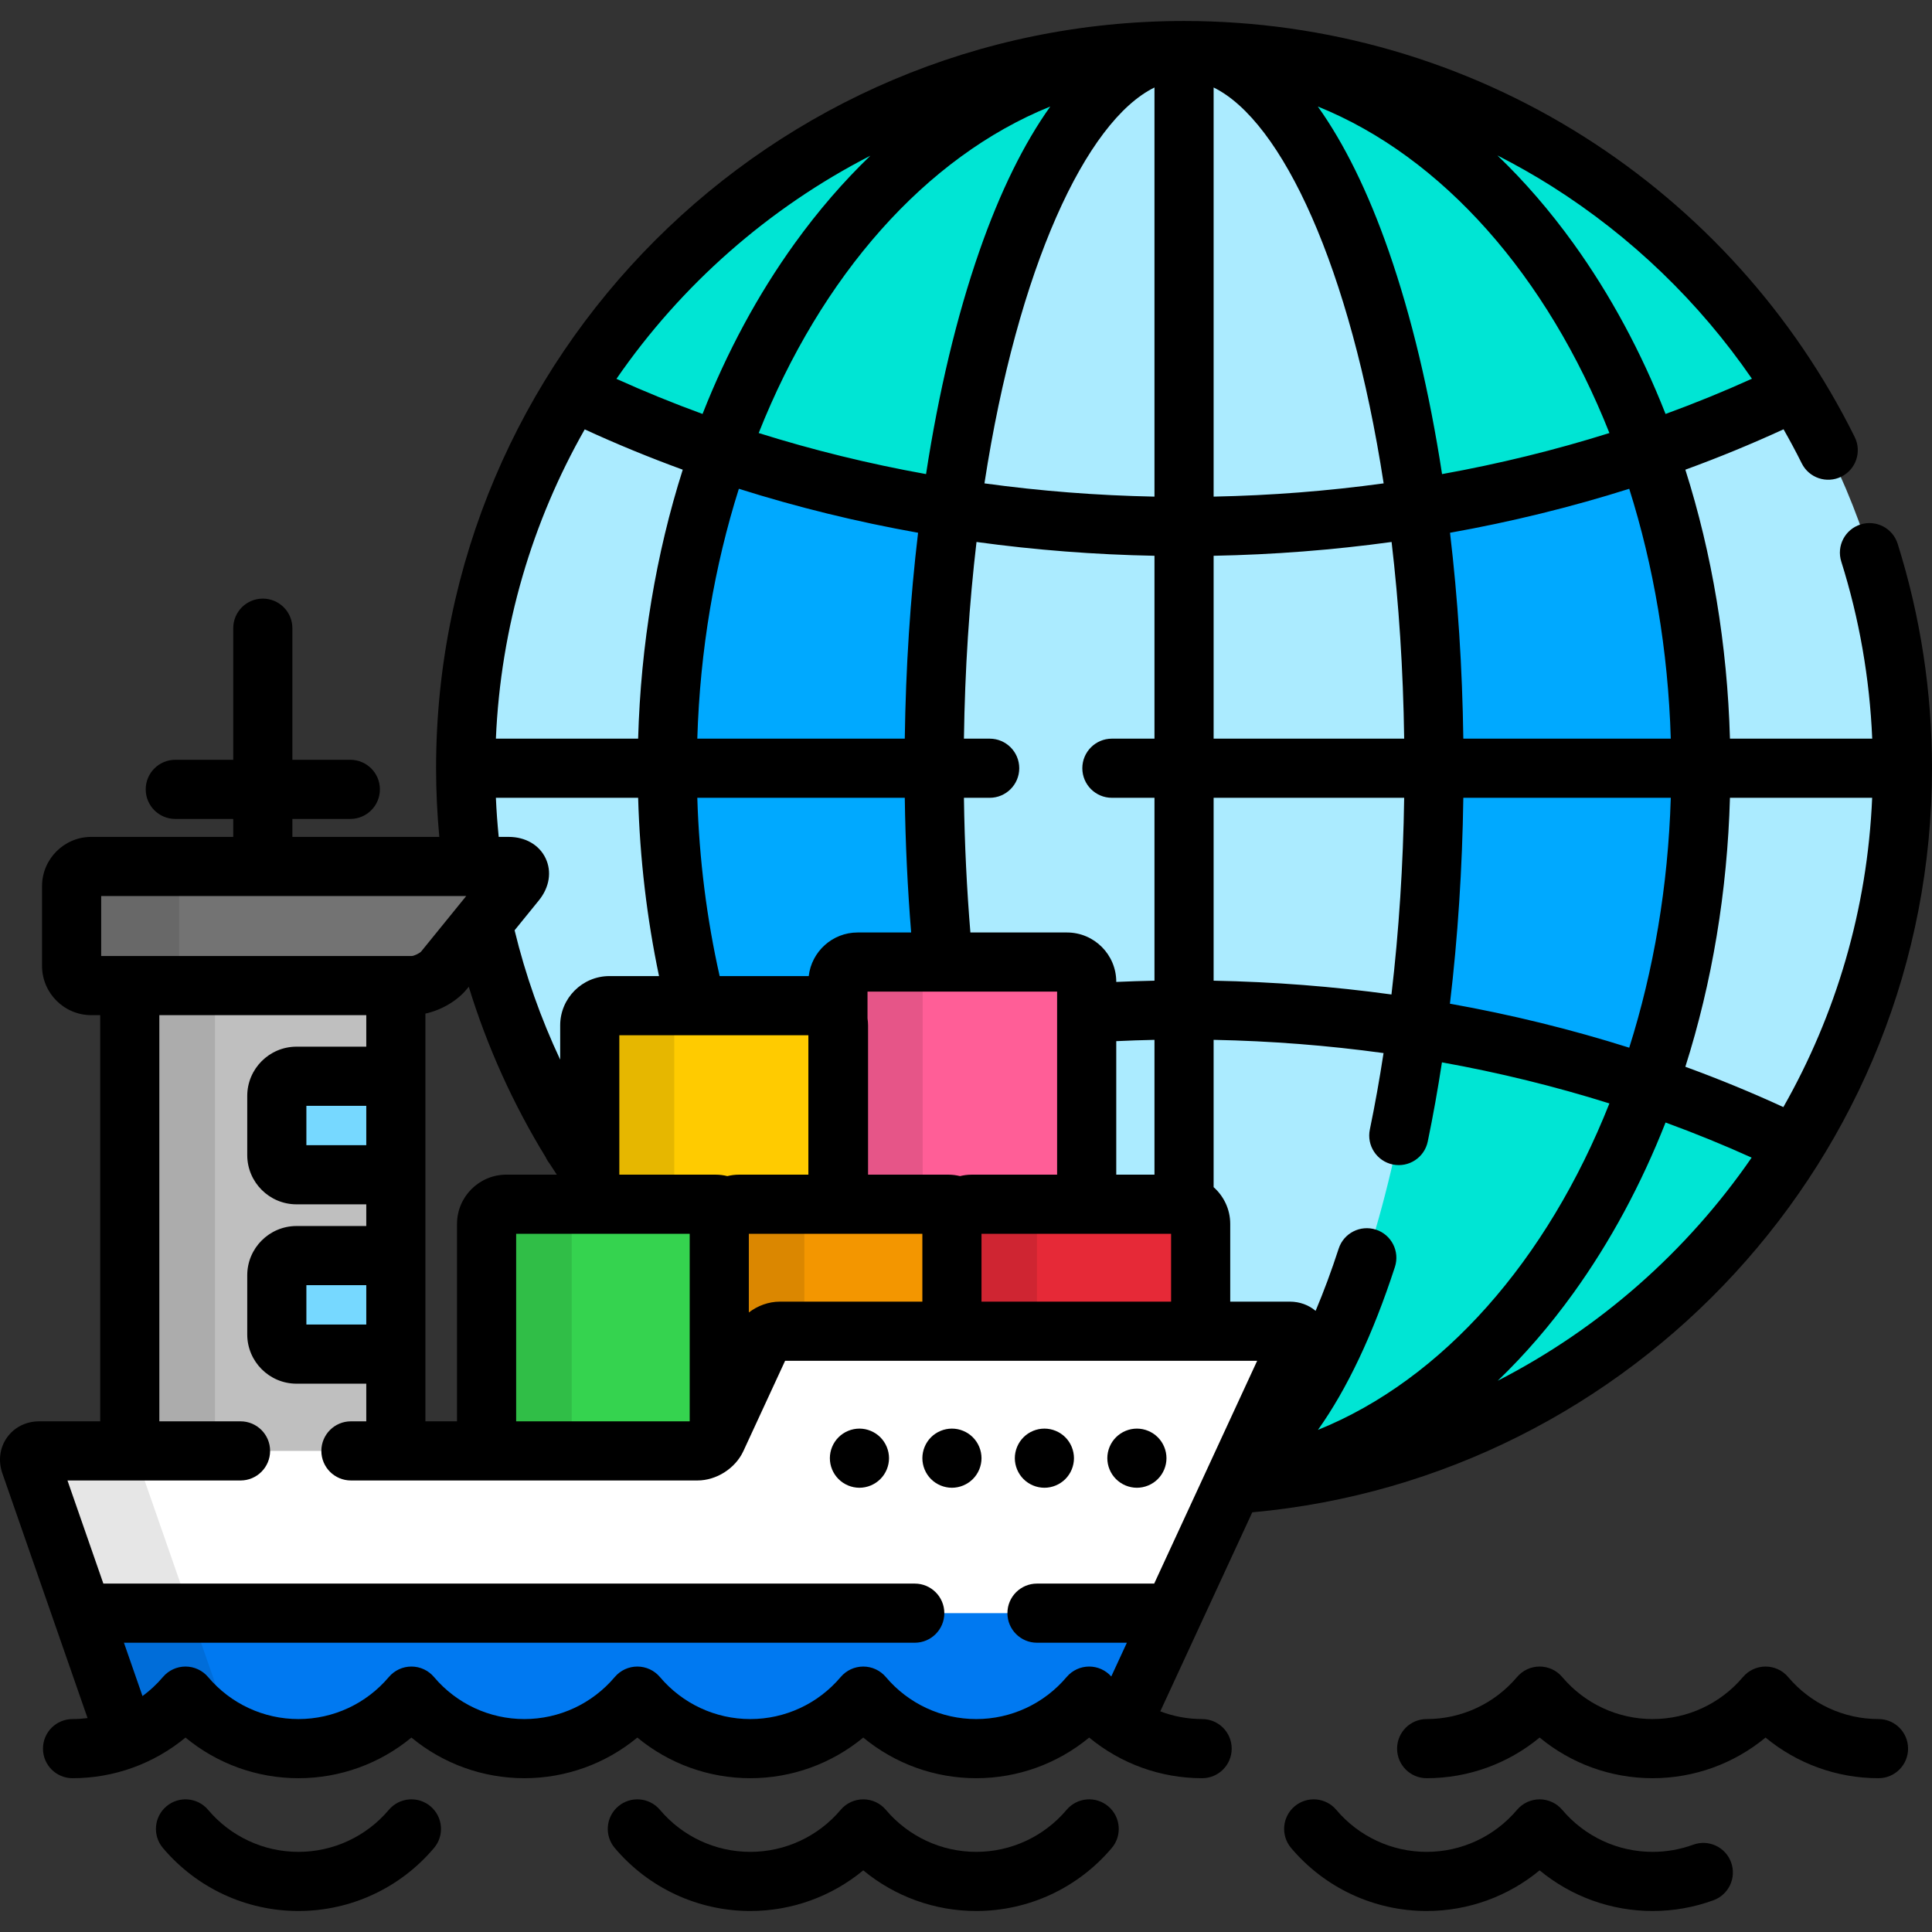 <?xml version="1.0" encoding="iso-8859-1"?>
<!-- Generator: Adobe Illustrator 19.0.0, SVG Export Plug-In . SVG Version: 6.00 Build 0)  -->
<svg version="1.1" id="Layer_1" xmlns="http://www.w3.org/2000/svg" xmlns:xlink="http://www.w3.org/1999/xlink" x="0px" y="0px"
	 viewBox="0 0 511.996 511.996" style="enable-background:new 0 0 511.996 511.996;" xml:space="preserve">
<rect x="0" y="0" width="511.996" height="511.996" fill="#333333" stroke="none"/>
<path style="fill:#ABEBFF;" d="M313.783,13.399c-105.145,0-190.383,85.154-190.383,190.187c0,39.624,12.135,76.415,32.889,106.875
	v-38.731c0-2.873,2.351-5.224,5.224-5.224h55.469c2.47,0,4.545,1.742,5.08,4.056v-10.386c0-2.873,2.351-5.224,5.224-5.224h55.469
	c2.873,0,5.224,2.351,5.224,5.224v58.957h24.98c2.873,0,5.224,2.351,5.224,5.224v28.429h23.663c1.961,0,2.893,1.459,2.069,3.239
	l-17.243,37.309c99.131-6.625,177.488-89.041,177.488-189.748C504.163,98.554,418.928,13.399,313.783,13.399z"/>
<path style="fill:#00A9FF;" d="M313.783,13.399c-75.637,0-136.954,85.154-136.954,190.187c0,22.052,2.713,43.224,7.684,62.92h32.47
	c2.47,0,4.545,1.742,5.08,4.056v-10.386c0-2.873,2.351-5.224,5.224-5.224h55.469c2.873,0,5.224,2.351,5.224,5.224v58.957h24.98
	c2.873,0,5.224,2.351,5.224,5.224v28.429h23.663c1.961,0,2.893,1.459,2.069,3.239l-17.046,36.882
	c69.494-9.153,123.866-90.417,123.866-189.321C450.738,98.554,389.417,13.399,313.783,13.399z"/>
<g>
	<path style="fill:#00E5D4;" d="M313.783,139.533c59.71,0,115.317-13.19,161.987-35.897
		c-33.552-54.154-93.548-90.236-161.987-90.236c-68.437,0-128.432,36.082-161.985,90.236
		C198.467,126.343,254.076,139.533,313.783,139.533z"/>
	<path style="fill:#00E5D4;" d="M313.783,267.644c-8.693,0-17.298,0.287-25.802,0.836v50.654h24.98c2.873,0,5.224,2.351,5.224,5.224
		v28.429h23.663c1.961,0,2.893,1.459,2.069,3.239l-17.249,37.32c63.04-4.21,117.671-39.078,149.101-89.804
		C429.101,280.836,373.493,267.644,313.783,267.644z"/>
</g>
<path style="fill:#ABEBFF;" d="M313.783,13.399c-36.579,0-66.231,85.154-66.231,190.187c0,17.8,0.854,35.025,2.446,51.366h32.758
	c2.873,0,5.224,2.351,5.224,5.224v58.957h24.98c2.873,0,5.224,2.351,5.224,5.224v28.429h23.663c1.961,0,2.893,1.459,2.069,3.239
	l-15.205,32.898c29.389-19.443,51.301-95.044,51.301-185.338C380.013,98.554,350.361,13.399,313.783,13.399z"/>
<path style="fill:#FFCB00;" d="M189.64,319.133c1.161,0,2.227,0.398,3.097,1.045c0.87-0.647,1.936-1.045,3.097-1.045h26.373v-47.402
	c0-2.873-2.351-5.224-5.224-5.224h-55.469c-2.873,0-5.224,2.351-5.224,5.224v47.402H189.64z"/>
<path style="opacity:0.1;enable-background:new    ;" d="M178.681,319.133v-47.402c0-2.873,2.351-5.224,5.224-5.224h-22.392
	c-2.873,0-5.224,2.351-5.224,5.224v47.402H178.681z"/>
<path style="fill:#FF5E97;" d="M251.301,319.133c1.161,0,2.227,0.398,3.097,1.045c0.87-0.647,1.936-1.045,3.097-1.045h30.487
	v-58.957c0-2.873-2.351-5.224-5.224-5.224h-55.469c-2.873,0-5.224,2.351-5.224,5.224v58.957H251.301z"/>
<path style="opacity:0.1;enable-background:new    ;" d="M244.509,319.133v-58.957c0-2.873,2.351-5.224,5.224-5.224h-22.445
	c-2.873,0-5.224,2.351-5.224,5.224v58.957H244.509z"/>
<rect x="34.389" y="261.188" style="fill:#BFBFBF;" width="70.509" height="130.809"/>
<rect x="34.389" y="261.188" style="opacity:0.1;enable-background:new    ;" width="22.578" height="130.809"/>
<g>
	<path style="fill:#76D8FF;" d="M104.903,306.097c0,2.873-2.351,5.224-5.224,5.224H78.582c-2.873,0-5.224-2.351-5.224-5.224V290.44
		c0-2.873,2.351-5.224,5.224-5.224h21.096c2.873,0,5.224,2.351,5.224,5.224V306.097z"/>
	<path style="fill:#76D8FF;" d="M104.903,353.626c0,2.873-2.351,5.224-5.224,5.224H78.582c-2.873,0-5.224-2.351-5.224-5.224v-15.66
		c0-2.873,2.351-5.224,5.224-5.224h21.096c2.873,0,5.224,2.351,5.224,5.224V353.626z"/>
</g>
<path style="fill:#737373;" d="M117.664,257.136c-1.811,2.231-5.644,4.055-8.518,4.055H24.201c-2.873,0-5.224-2.351-5.224-5.224
	v-21.122c0-2.873,2.351-5.224,5.224-5.224h110.587c2.873,0,3.743,1.824,1.931,4.055L117.664,257.136z"/>
<g style="opacity:0.1;">
	<path d="M47.454,255.967v-21.122c0-2.873,2.351-5.224,5.224-5.224H24.201c-2.873,0-5.224,2.351-5.224,5.224v21.122
		c0,2.873,2.351,5.224,5.224,5.224h28.477C49.805,261.191,47.454,258.84,47.454,255.967z"/>
</g>
<path style="fill:#35D34F;" d="M184.825,384.5c1.962,0,4.239-1.458,5.064-3.237l4.976-10.764v-46.141
	c0-2.873-2.351-5.224-5.224-5.224h-55.467c-2.873,0-5.224,2.351-5.224,5.224v59.635c0,0.173,0.034,0.337,0.051,0.507h55.825V384.5z"
	/>
<path style="opacity:0.1;enable-background:new    ;" d="M151.564,384.5c-0.017-0.169-0.051-0.333-0.051-0.507v-59.635
	c0-2.873,2.351-5.224,5.224-5.224h-22.565c-2.873,0-5.224,2.351-5.224,5.224v59.635c0,0.173,0.034,0.337,0.051,0.507H151.564z"/>
<path style="fill:#F39600;" d="M201.554,356.026c0.822-1.78,3.097-3.239,5.059-3.239h49.912v-28.429
	c0-2.873-2.351-5.224-5.224-5.224h-55.467c-2.873,0-5.224,2.351-5.224,5.224v55.347L201.554,356.026z"/>
<path style="opacity:0.1;enable-background:new    ;" d="M201.554,356.026c0.822-1.78,3.097-3.239,5.059-3.239h6.549v-28.429
	c0-2.873,2.351-5.224,5.224-5.224h-22.553c-2.873,0-5.224,2.351-5.224,5.224v55.347L201.554,356.026z"/>
<path style="fill:#E62937;" d="M318.185,352.787v-28.429c0-2.873-2.351-5.224-5.224-5.224h-55.467c-2.873,0-5.224,2.351-5.224,5.224
	v28.429H318.185z"/>
<path style="opacity:0.1;enable-background:new    ;" d="M274.811,352.787v-28.429c0-2.873,2.351-5.224,5.224-5.224h-22.54
	c-2.873,0-5.224,2.351-5.224,5.224v28.429H274.811z"/>
<path style="fill:#FFFFFF;" d="M206.613,352.787c-1.962,0-4.237,1.459-5.059,3.239l-11.665,25.237
	c-0.824,1.779-3.101,3.237-5.064,3.237H10.42c-1.961,0-3.036,1.516-2.391,3.37l22.8,65.514c0.646,1.854,2.774,3.37,4.736,3.37H293.8
	c1.959,0,4.235-1.456,5.06-3.238l45.057-97.49c0.823-1.78-0.108-3.239-2.069-3.239L206.613,352.787L206.613,352.787z"/>
<path style="fill:#0079F1;" d="M21.819,427.499l9.01,25.884c0.646,1.854,2.774,3.37,4.736,3.37H293.8
	c1.959,0,4.235-1.456,5.06-3.238l12.023-26.016H21.819z"/>
<g style="opacity:0.1;">
	<path d="M59.565,453.383l-22.8-65.514c-0.646-1.853,0.429-3.37,2.391-3.37H10.421c-1.961,0-3.036,1.516-2.391,3.37l22.8,65.514
		c0.646,1.854,2.774,3.37,4.736,3.37h28.734C62.339,456.753,60.211,455.238,59.565,453.383z"/>
</g>
<path d="M493.07,138.984c-4.127,1.299-6.421,5.7-5.12,9.828c4.779,15.18,7.527,30.935,8.205,46.937h-37.703
	c-0.703-24.887-4.735-48.977-11.819-71.277c8.873-3.237,17.556-6.81,26.024-10.705c1.678,2.959,3.298,5.955,4.814,9.013
	c1.921,3.877,6.621,5.462,10.502,3.541c3.878-1.923,5.463-6.625,3.541-10.502c-16.155-32.59-40.977-60.124-71.782-79.624
	c-31.66-20.041-68.296-30.633-105.949-30.633c-109.298,0-198.219,88.833-198.219,198.024c0,6.136,0.303,12.202,0.854,18.197H77.483
	v-4.757H92.84c4.329,0,7.837-3.508,7.837-7.837c0-4.329-3.508-7.837-7.837-7.837H77.483v-34.879c0-4.329-3.508-7.837-7.837-7.837
	s-7.837,3.508-7.837,7.837v34.879H46.452c-4.329,0-7.837,3.508-7.837,7.837c0,4.329,3.508,7.837,7.837,7.837h15.358v4.757H24.201
	c-7.202,0-13.061,5.859-13.061,13.061v21.122c0,7.202,5.859,13.061,13.061,13.061h2.352v107.636H10.42
	c-3.505,0-6.626,1.562-8.561,4.287c-1.936,2.725-2.383,6.187-1.231,9.495l22.573,64.858c-1.311,0.167-2.636,0.262-3.977,0.262
	c-4.329,0-7.837,3.508-7.837,7.837s3.508,7.837,7.837,7.837c11.029,0,21.571-3.853,29.935-10.772
	c8.364,6.919,18.906,10.772,29.935,10.772s21.571-3.853,29.936-10.772c8.364,6.919,18.907,10.772,29.935,10.772
	s21.572-3.854,29.936-10.772c8.364,6.918,18.906,10.772,29.933,10.772c11.029,0,21.572-3.854,29.936-10.772
	c8.365,6.918,18.909,10.772,29.936,10.772c11.029,0,21.571-3.853,29.935-10.772c8.364,6.919,18.906,10.772,29.934,10.772
	c4.329,0,7.837-3.508,7.837-7.837s-3.508-7.837-7.837-7.837c-3.84,0-7.588-0.712-11.09-2.039l24.379-52.749
	c100.852-9.156,180.132-94.09,180.132-197.191c0-20.291-3.063-40.303-9.101-59.482C501.598,139.977,497.201,137.683,493.07,138.984z
	 M411.349,49.439c21,13.293,38.968,30.646,52.928,50.929c-7.463,3.376-15.1,6.49-22.891,9.336
	c-6.445-16.379-14.618-31.588-24.402-45.177c-6.258-8.69-13.006-16.478-20.152-23.338C401.777,43.717,406.629,46.451,411.349,49.439
	z M387.793,211.423h54.979c-0.708,23.487-4.57,45.838-11.011,66.225c-15.395-4.865-31.283-8.767-47.518-11.661
	C386.326,248.45,387.53,230.073,387.793,211.423z M384.266,141.187c16.228-2.894,32.107-6.794,47.496-11.657
	c6.441,20.386,10.302,42.735,11.009,66.22h-54.978C387.532,176.955,386.335,158.622,384.266,141.187z M426.508,114.756
	c-14.374,4.518-29.2,8.154-44.351,10.884c-3.34-21.74-8.099-41.76-14.141-59.111c-5.452-15.657-11.789-28.501-18.785-38.303
	C382.32,41.585,410.013,73.17,426.508,114.756z M321.62,23.183c18.137,8.897,36.257,47.742,45.059,104.913
	c-14.798,2.034-29.857,3.211-45.059,3.513L321.62,23.183L321.62,23.183z M321.62,147.286c15.906-0.305,31.668-1.53,47.163-3.659
	c1.904,16.202,3.077,33.649,3.337,52.123h-50.5V147.286z M321.62,211.423h50.498c-0.26,17.829-1.402,35.377-3.369,52.123
	c-15.484-2.127-31.237-3.35-47.13-3.655V211.423z M164.126,311.296v-36.953h50.1v36.953h-18.393c-1.063,0-2.09,0.141-3.079,0.381
	c-0.999-0.246-2.041-0.381-3.114-0.381H164.126z M182.773,326.97v49.694h-45.988V326.97H182.773z M239.775,211.423
	c0.168,12.137,0.752,24.06,1.685,35.692h-14.173c-6.691,0-12.216,5.06-12.967,11.554h-23.609
	c-3.376-15.01-5.425-30.845-5.919-47.247H239.775z M184.791,195.75c0.707-23.486,4.571-45.834,11.012-66.221
	c15.388,4.863,31.268,8.763,47.495,11.657c-2.068,17.435-3.264,35.768-3.524,54.564H184.791z M198.446,326.97h45.988v17.98h-37.82
	c-2.923,0-5.825,1.077-8.167,2.87V326.97H198.446z M230.043,311.296v-39.566c0-0.624-0.06-1.232-0.144-1.833v-7.109h50.244v48.508
	h-22.65c-1.063,0-2.09,0.141-3.079,0.381c-0.999-0.246-2.041-0.381-3.114-0.381H230.043z M262.272,195.75h-6.822
	c0.26-18.474,1.429-35.923,3.333-52.123c15.495,2.129,31.258,3.354,47.164,3.659v48.464h-11.285c-4.329,0-7.837,3.508-7.837,7.837
	c0,4.329,3.508,7.837,7.837,7.837h11.285v48.468c-3.383,0.066-6.759,0.183-10.129,0.33v-0.045c0-7.202-5.859-13.061-13.061-13.061
	h-25.596c-0.941-11.396-1.538-23.305-1.712-35.692h6.822c4.329,0,7.837-3.508,7.837-7.837
	C270.109,199.257,266.6,195.75,262.272,195.75z M305.946,275.568v35.729h-10.129v-35.383
	C299.187,275.758,302.561,275.634,305.946,275.568z M260.106,326.97h50.242v17.98h-50.242V326.97L260.106,326.97z M305.946,23.183
	V131.61c-15.202-0.302-30.261-1.479-45.06-3.513C269.689,70.925,287.809,32.08,305.946,23.183z M278.336,28.225
	c-6.994,9.802-13.334,22.647-18.785,38.303c-6.043,17.351-10.801,37.372-14.141,59.111c-15.151-2.729-29.977-6.367-44.35-10.884
	C217.554,73.169,245.247,41.585,278.336,28.225z M230.653,41.266c-7.117,6.841-13.835,14.602-20.07,23.26
	c-9.784,13.588-17.957,28.797-24.403,45.176c-7.767-2.837-15.38-5.939-22.818-9.302C180.495,75.554,203.622,55.136,230.653,41.266z
	 M154.955,113.789c8.453,3.888,17.122,7.453,25.978,10.684c-7.083,22.3-11.119,46.391-11.822,71.278h-37.695
	C132.68,166.055,141.082,138.177,154.955,113.789z M169.112,211.423c0.458,16.179,2.338,32.015,5.535,47.247h-13.133
	c-7.202,0-13.061,5.859-13.061,13.061v9.085c-5.118-10.887-9.188-22.356-12.083-34.282l6.43-7.917
	c2.806-3.453,3.472-7.63,1.786-11.173c-1.688-3.544-5.35-5.66-9.799-5.66h-2.624c-0.342-3.427-0.6-6.88-0.75-10.36h37.7V211.423z
	 M124.224,261.489c4.919,16.035,11.821,31.209,20.424,45.238c0.036,0.08,0.065,0.163,0.103,0.242
	c0.256,0.527,0.577,0.996,0.927,1.436c0.611,0.975,1.253,1.928,1.882,2.891h-13.386c-7.202,0-13.061,5.86-13.061,13.061v52.306
	h-8.373V268.613c4.221-0.928,8.425-3.356,11.008-6.537L124.224,261.489z M26.813,237.456h96.739l-11.949,14.713
	c-0.441,0.475-1.824,1.136-2.481,1.185H26.813V237.456z M305.874,419.663h-31.063c-4.329,0-7.837,3.508-7.837,7.837
	s3.508,7.837,7.837,7.837h23.82l-4.136,8.947c-1.485-1.67-3.609-2.634-5.85-2.634c-2.306,0-4.496,1.017-5.985,2.778
	c-5.983,7.078-14.712,11.139-23.95,11.139c-9.238,0-17.967-4.06-23.952-11.14c-1.489-1.762-3.678-2.777-5.985-2.777
	c-2.307,0-4.497,1.017-5.986,2.778c-5.983,7.078-14.712,11.139-23.951,11.139c-9.237,0-17.965-4.06-23.948-11.139
	c-1.49-1.763-3.679-2.778-5.986-2.778c-2.306,0-4.496,1.017-5.985,2.777c-5.985,7.079-14.714,11.14-23.952,11.14
	c-9.238,0-17.967-4.06-23.949-11.139c-1.489-1.763-3.679-2.778-5.985-2.778h-0.001c-2.306,0-4.496,1.017-5.985,2.777
	c-5.985,7.079-14.715,11.14-23.953,11.14c-9.239,0-17.967-4.06-23.949-11.139c-1.489-1.762-3.678-2.778-5.985-2.778h-0.001
	c-2.306,0-4.496,1.017-5.984,2.777c-1.616,1.912-3.438,3.594-5.41,5.046l-4.919-14.135h209.572c4.329,0,7.837-3.508,7.837-7.837
	c0-4.329-3.508-7.837-7.837-7.837H27.392l-9.511-27.326h45.862c4.329,0,7.837-3.508,7.837-7.837s-3.508-7.837-7.837-7.837H42.226
	V269.028h54.84v8.35H78.582c-7.202,0-13.061,5.859-13.061,13.061v15.658c0,7.202,5.859,13.061,13.061,13.061h18.484v5.748H78.582
	c-7.202,0-13.061,5.859-13.061,13.061v15.659c0,7.201,5.859,13.061,13.061,13.061h18.484v9.977h-4.067
	c-4.329,0-7.837,3.508-7.837,7.837s3.508,7.837,7.837,7.837h91.826c5.046,0,10.052-3.198,12.176-7.785l11.06-23.928h125.098
	L305.874,419.663z M97.066,293.051v10.433H81.194v-10.433H97.066z M97.066,340.578v10.434H81.194v-10.434H97.066z M349.267,378.936
	c7.688-10.8,14.582-25.296,20.399-43.196c1.337-4.116-0.914-8.538-5.03-9.875c-4.117-1.333-8.538,0.914-9.875,5.03
	c-1.924,5.92-3.971,11.429-6.113,16.492c-1.825-1.55-4.215-2.439-6.801-2.439h-15.826v-20.593c0-3.879-1.709-7.357-4.402-9.751
	v-39.039c15.192,0.302,30.241,1.476,45.033,3.509c-1.066,6.943-2.272,13.715-3.631,20.257c-0.881,4.238,1.84,8.386,6.077,9.267
	c4.242,0.88,8.387-1.841,9.267-6.077c1.411-6.783,2.66-13.801,3.765-20.991c15.159,2.729,29.996,6.368,44.377,10.888
	C410.018,333.992,382.34,365.568,349.267,378.936z M396.914,365.91c7.116-6.841,13.834-14.602,20.069-23.259
	c9.784-13.589,17.957-28.798,24.402-45.176c7.767,2.837,15.379,5.938,22.817,9.302C447.07,331.622,423.943,352.039,396.914,365.91z
	 M472.608,293.387c-8.453-3.887-17.12-7.452-25.977-10.683c7.084-22.301,11.119-46.393,11.821-71.282h37.687
	C494.874,241.118,486.482,268.998,472.608,293.387z"/>
<path d="M293.703,478.691c-3.306-2.795-8.25-2.378-11.043,0.928c-5.983,7.079-14.712,11.14-23.95,11.14
	c-9.238,0-17.967-4.06-23.951-11.141c-1.49-1.762-3.679-2.777-5.986-2.777s-4.497,1.017-5.986,2.778
	c-5.983,7.079-14.712,11.14-23.951,11.14c-9.237,0-17.965-4.06-23.948-11.14c-2.793-3.306-7.737-3.719-11.043-0.928
	c-3.306,2.794-3.722,7.737-0.928,11.043c8.967,10.611,22.059,16.697,35.919,16.697c11.03,0,21.572-3.854,29.936-10.773
	c8.365,6.919,18.908,10.773,29.936,10.773c13.861,0,26.954-6.085,35.921-16.697C297.424,486.428,297.009,481.485,293.703,478.691z"
	/>
<path d="M497.82,455.565c-9.238,0-17.967-4.06-23.949-11.138c-1.489-1.763-3.678-2.778-5.985-2.778s-4.496,1.017-5.986,2.778
	c-5.983,7.078-14.712,11.138-23.95,11.138s-17.967-4.06-23.952-11.14c-1.489-1.762-3.679-2.777-5.985-2.777
	s-4.496,1.017-5.985,2.777c-5.985,7.079-14.714,11.14-23.952,11.14c-4.329,0-7.837,3.508-7.837,7.837s3.508,7.837,7.837,7.837
	c11.029,0,21.572-3.853,29.936-10.772c8.365,6.919,18.908,10.772,29.936,10.772c11.028,0,21.571-3.853,29.936-10.772
	c8.364,6.919,18.906,10.772,29.934,10.772c4.329,0,7.837-3.508,7.837-7.837C505.657,459.074,502.149,455.565,497.82,455.565z"/>
<path d="M448.702,488.864c-3.435,1.257-7.053,1.895-10.752,1.895c-9.238,0-17.967-4.06-23.951-11.141
	c-1.49-1.762-3.678-2.777-5.986-2.777c-2.307,0-4.496,1.017-5.986,2.777c-5.984,7.08-14.713,11.141-23.951,11.141
	c-9.237,0-17.965-4.06-23.948-11.14c-2.794-3.306-7.737-3.719-11.043-0.928c-3.306,2.794-3.721,7.737-0.928,11.043
	c8.967,10.611,22.059,16.697,35.919,16.697c11.029,0,21.572-3.854,29.936-10.773c8.365,6.919,18.908,10.773,29.936,10.773
	c5.543,0,10.973-0.959,16.139-2.85c4.065-1.488,6.153-5.988,4.665-10.053C457.269,489.465,452.771,487.377,448.702,488.864z"/>
<path d="M114.091,478.692c-3.305-2.794-8.25-2.379-11.043,0.926c-5.985,7.08-14.715,11.141-23.953,11.141
	c-9.239,0-17.967-4.06-23.948-11.139c-2.795-3.305-7.737-3.724-11.043-0.93c-3.306,2.794-3.723,7.737-0.93,11.043
	c8.965,10.612,22.058,16.697,35.921,16.697c13.86,0,26.954-6.085,35.922-16.696C117.811,486.43,117.396,481.486,114.091,478.692z"/>
<path d="M227.758,394.267c2.058,0,4.075-0.837,5.538-2.299c1.463-1.452,2.299-3.479,2.299-5.538c0-2.059-0.836-4.075-2.299-5.539
	c-1.462-1.462-3.479-2.298-5.538-2.298s-4.086,0.836-5.538,2.298c-1.463,1.453-2.299,3.479-2.299,5.539
	c0,2.068,0.836,4.086,2.299,5.538C223.673,393.431,225.701,394.267,227.758,394.267z"/>
<path d="M252.271,394.267c2.058,0,4.075-0.837,5.538-2.299c1.463-1.452,2.299-3.479,2.299-5.538c0-2.059-0.836-4.075-2.299-5.539
	c-1.462-1.462-3.479-2.298-5.538-2.298c-2.068,0-4.086,0.836-5.548,2.298c-1.453,1.453-2.288,3.479-2.288,5.539
	c0,2.068,0.836,4.086,2.288,5.538C248.186,393.431,250.204,394.267,252.271,394.267z"/>
<path d="M276.784,394.267c2.058,0,4.075-0.837,5.538-2.299c1.453-1.452,2.288-3.469,2.288-5.538c0-2.059-0.836-4.086-2.288-5.539
	c-1.463-1.462-3.479-2.298-5.538-2.298c-2.068,0-4.086,0.836-5.548,2.298c-1.453,1.453-2.299,3.479-2.299,5.539
	c0,2.068,0.846,4.086,2.299,5.538C272.699,393.431,274.717,394.267,276.784,394.267z"/>
<path d="M301.287,394.267c2.058,0,4.086-0.837,5.538-2.299c1.463-1.452,2.299-3.469,2.299-5.538c0-2.059-0.836-4.086-2.299-5.539
	c-1.452-1.462-3.479-2.298-5.538-2.298s-4.075,0.836-5.538,2.298c-1.463,1.453-2.299,3.479-2.299,5.539
	c0,2.068,0.836,4.086,2.299,5.538C297.212,393.431,299.23,394.267,301.287,394.267z"/>
<g>
</g>
<g>
</g>
<g>
</g>
<g>
</g>
<g>
</g>
<g>
</g>
<g>
</g>
<g>
</g>
<g>
</g>
<g>
</g>
<g>
</g>
<g>
</g>
<g>
</g>
<g>
</g>
<g>
</g>
</svg>

